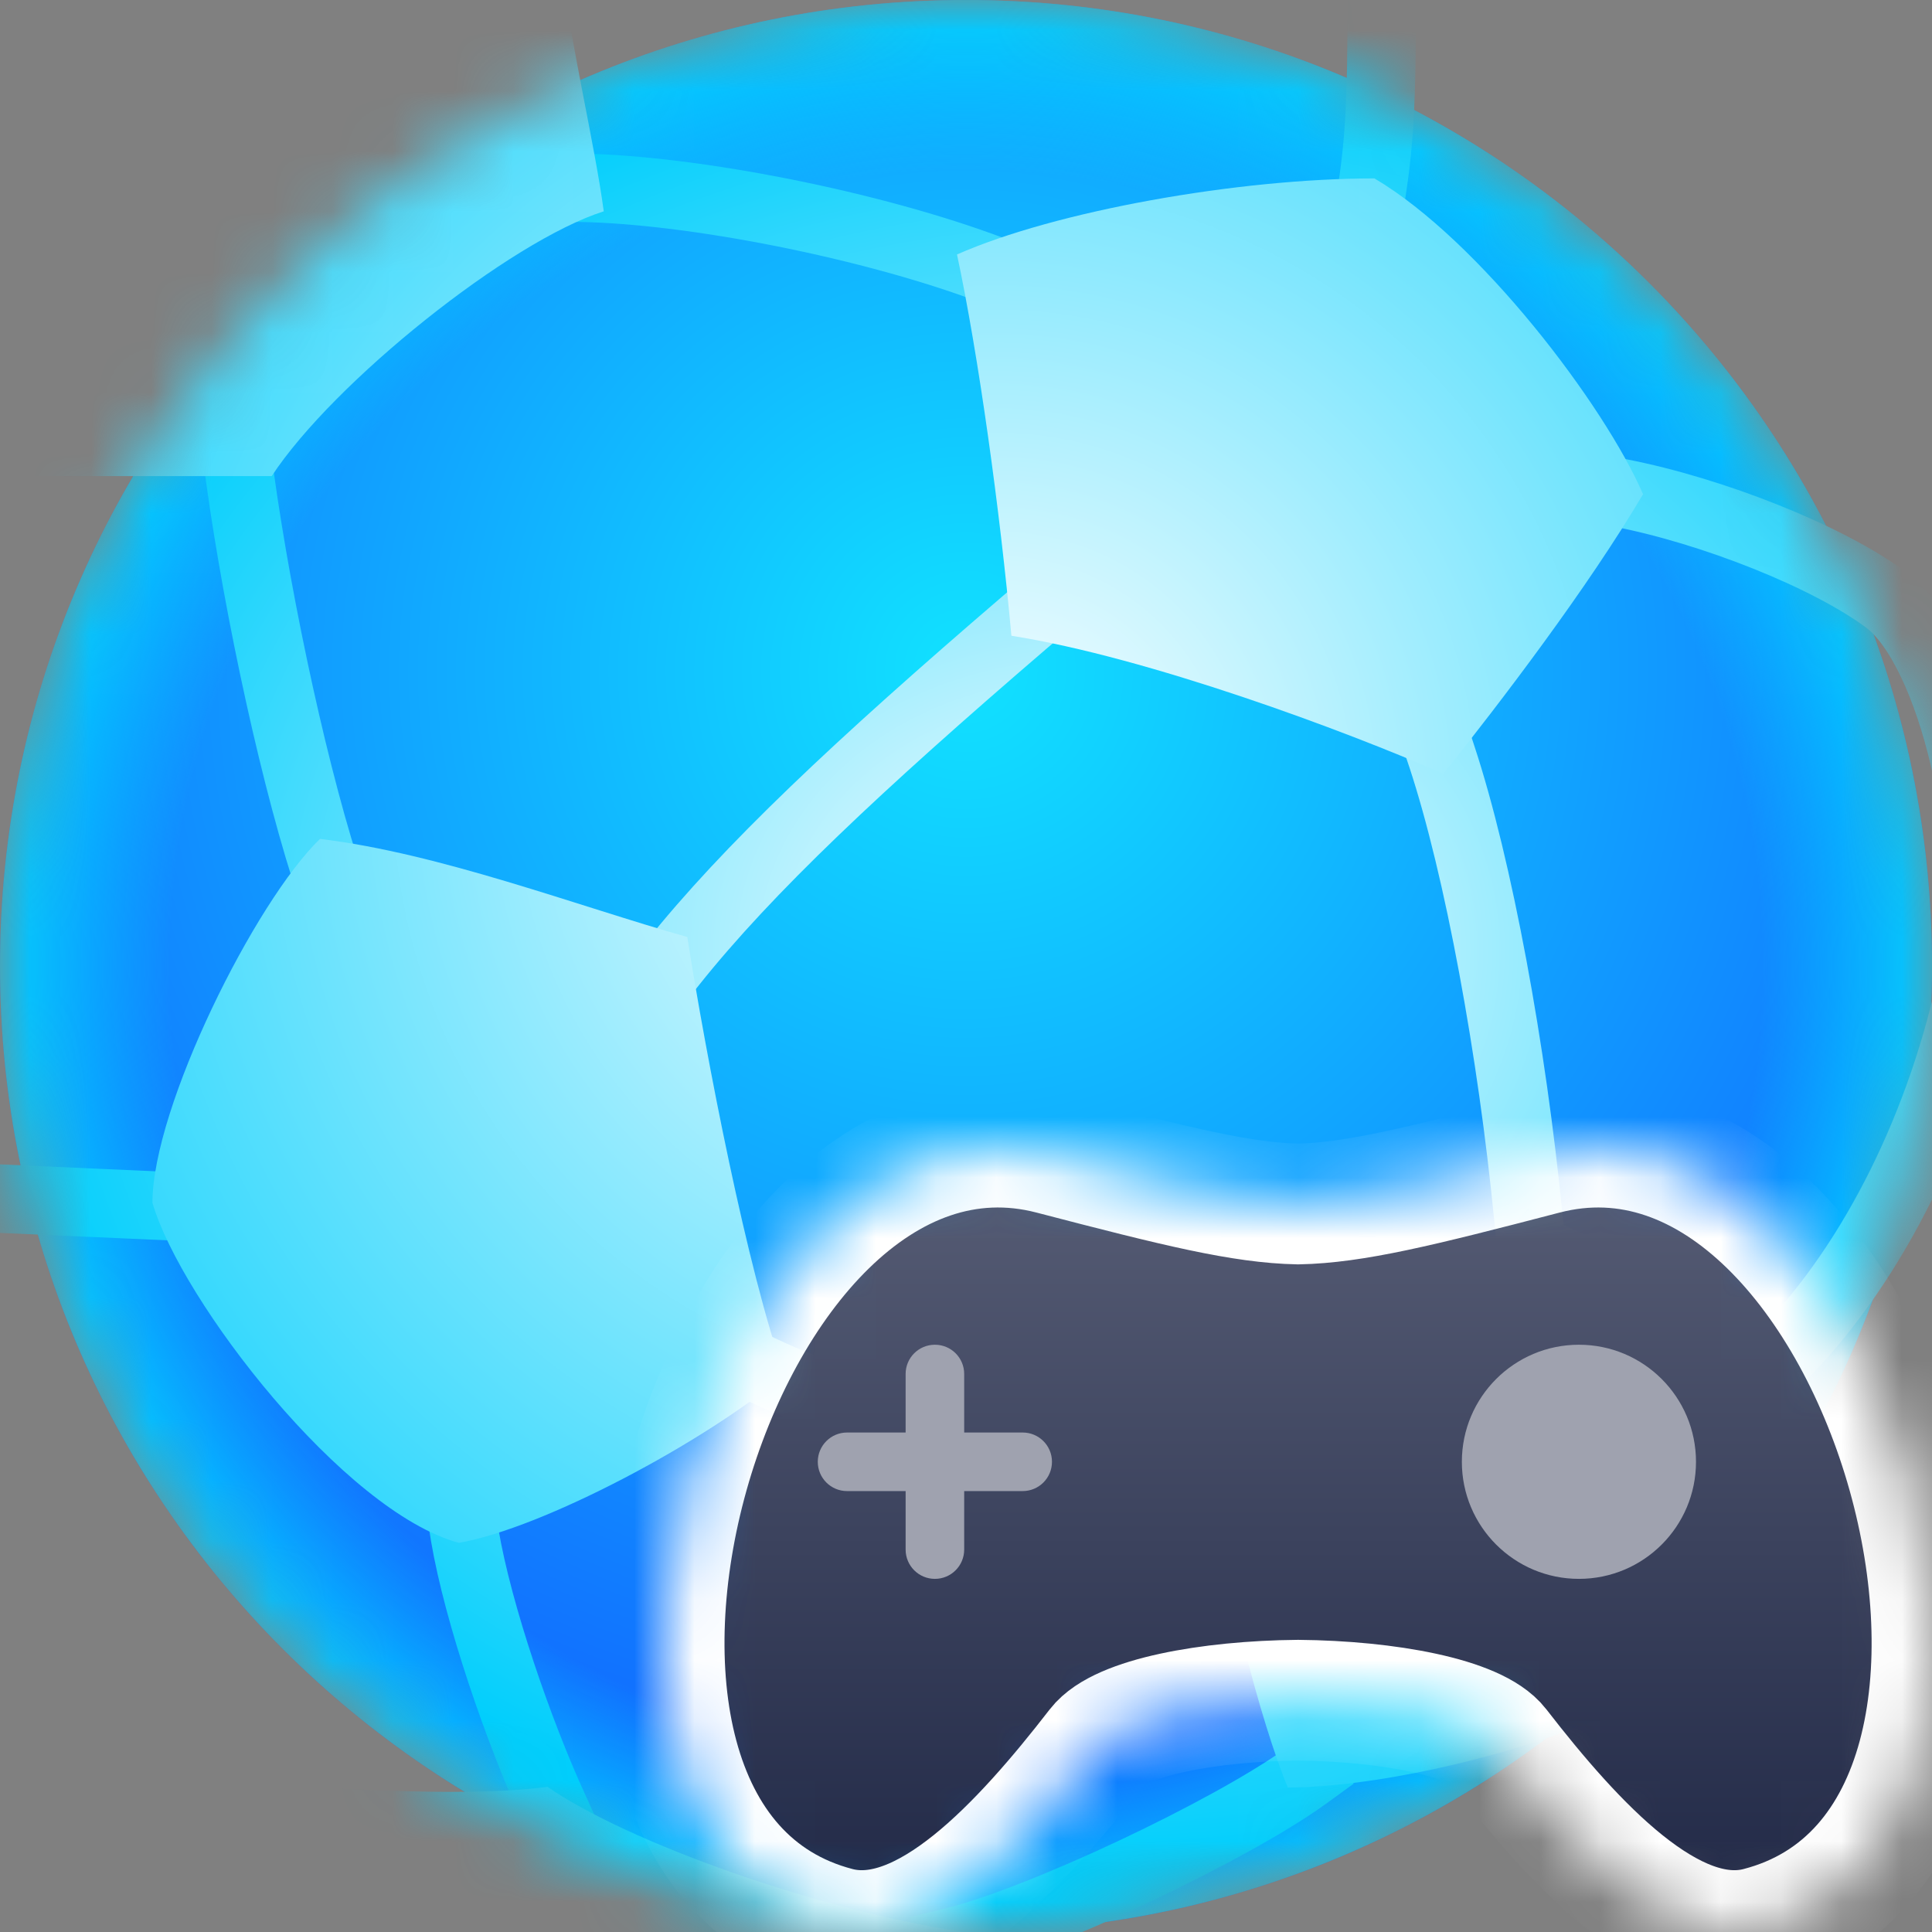 <svg viewBox="0 0 32 32" fill="none" xmlns="http://www.w3.org/2000/svg">
  <rect x="0" y="0" width="32" height="32" fill="#808080" stroke="none"/>
  <mask id="mask0_17305_25640" style="mask-type:alpha" maskUnits="userSpaceOnUse" x="0" y="0" width="32" height="32">
    <path d="M16 32C24.837 32 32 24.837 32 16C32 7.163 24.837 0 16 0C7.163 0 0 7.163 0 16C0 24.837 7.163 32 16 32Z" fill="url(#paint0_linear_17305_25640)"/>
  </mask>
  <g mask="url(#mask0_17305_25640)">
    <path d="M16 32C24.837 32 32 24.837 32 16C32 7.163 24.837 0 16 0C7.163 0 0 7.163 0 16C0 24.837 7.163 32 16 32Z" fill="url(#paint1_radial_17305_25640)"/>
    <path d="M16 32C24.837 32 32 24.837 32 16C32 7.163 24.837 0 16 0C7.163 0 0 7.163 0 16C0 24.837 7.163 32 16 32Z" fill="url(#paint2_radial_17305_25640)"/>
    <mask id="path-3-outside-1_17305_25640" maskUnits="userSpaceOnUse" x="-1.197" y="-1.009" width="35" height="34" fill="black">
      <rect fill="white" x="-1.197" y="-1.009" width="35" height="34"/>
      <path d="M9.446 3.275H8.31V2.942H9.446C11.285 2.942 14.244 3.508 16.287 4.245L16.444 4.302L16.33 4.616L16.173 4.559C14.165 3.834 11.245 3.275 9.446 3.275ZM22.728 3.99L22.689 4.152L22.365 4.073L22.404 3.912C22.464 3.664 22.514 3.407 22.557 3.138C22.689 2.276 22.718 1.557 22.718 0.205V-0.009H23.051V0.205C23.051 1.574 23.022 2.305 22.886 3.189C22.846 3.458 22.793 3.725 22.729 3.99H22.728ZM7.114 21.493L7.102 21.326L7.436 21.305L7.447 21.472C7.555 23.088 7.694 24.399 7.863 25.401C8.078 26.677 8.75 28.635 9.334 29.901L9.402 30.052L9.1 30.193L9.03 30.041C8.436 28.75 7.754 26.767 7.533 25.456C7.362 24.442 7.223 23.121 7.114 21.493ZM15.799 32.331L15.637 32.37L15.558 32.046L15.72 32.007C17.186 31.651 20.3 30.171 21.533 29.282L21.668 29.184L21.864 29.454L21.728 29.553C20.462 30.466 17.308 31.965 15.799 32.331ZM26.791 8.326L26.629 8.294L26.691 7.967L26.855 7.998C28.421 8.301 30.357 9.068 31.349 9.808C32.476 10.649 33.3 13.996 32.84 16.204C32.332 18.64 31.203 20.962 29.684 22.527L29.569 22.647L29.329 22.415L29.445 22.295C30.918 20.778 32.017 18.514 32.513 16.135C32.95 14.044 32.158 10.828 31.15 10.076C30.202 9.37 28.311 8.619 26.791 8.326ZM23.723 12.581L23.67 12.423L23.987 12.318L24.039 12.477C24.653 14.337 25.21 17.388 25.481 20.149L25.497 20.316L25.165 20.349L25.148 20.182C24.88 17.443 24.328 14.414 23.723 12.581ZM20.568 24.559L20.734 24.582L20.688 24.912L20.523 24.89C17.669 24.497 14.348 23.7 12.52 22.827L12.37 22.755L12.514 22.454L12.664 22.526C14.453 23.38 17.745 24.171 20.568 24.559ZM11.268 16.063L11.165 16.193L10.904 15.985L11.008 15.854C12.26 14.284 14.101 12.553 16.858 10.186L16.985 10.077L17.202 10.331L17.075 10.439C14.334 12.793 12.502 14.514 11.268 16.063ZM3.756 7.523L3.736 7.358L4.067 7.316L4.086 7.483C4.352 9.59 4.954 12.491 5.546 14.359L5.596 14.518L5.278 14.62L5.228 14.46C4.629 12.572 4.022 9.651 3.756 7.523ZM2.892 19.815L2.877 20.148L-0.197 20.012L-0.182 19.678L2.891 19.815H2.892Z"/>
    </mask>
    <path d="M9.446 3.275H8.31V2.942H9.446C11.285 2.942 14.244 3.508 16.287 4.245L16.444 4.302L16.33 4.616L16.173 4.559C14.165 3.834 11.245 3.275 9.446 3.275ZM22.728 3.99L22.689 4.152L22.365 4.073L22.404 3.912C22.464 3.664 22.514 3.407 22.557 3.138C22.689 2.276 22.718 1.557 22.718 0.205V-0.009H23.051V0.205C23.051 1.574 23.022 2.305 22.886 3.189C22.846 3.458 22.793 3.725 22.729 3.99H22.728ZM7.114 21.493L7.102 21.326L7.436 21.305L7.447 21.472C7.555 23.088 7.694 24.399 7.863 25.401C8.078 26.677 8.75 28.635 9.334 29.901L9.402 30.052L9.1 30.193L9.03 30.041C8.436 28.75 7.754 26.767 7.533 25.456C7.362 24.442 7.223 23.121 7.114 21.493ZM15.799 32.331L15.637 32.37L15.558 32.046L15.72 32.007C17.186 31.651 20.3 30.171 21.533 29.282L21.668 29.184L21.864 29.454L21.728 29.553C20.462 30.466 17.308 31.965 15.799 32.331ZM26.791 8.326L26.629 8.294L26.691 7.967L26.855 7.998C28.421 8.301 30.357 9.068 31.349 9.808C32.476 10.649 33.3 13.996 32.84 16.204C32.332 18.64 31.203 20.962 29.684 22.527L29.569 22.647L29.329 22.415L29.445 22.295C30.918 20.778 32.017 18.514 32.513 16.135C32.95 14.044 32.158 10.828 31.15 10.076C30.202 9.37 28.311 8.619 26.791 8.326ZM23.723 12.581L23.67 12.423L23.987 12.318L24.039 12.477C24.653 14.337 25.21 17.388 25.481 20.149L25.497 20.316L25.165 20.349L25.148 20.182C24.88 17.443 24.328 14.414 23.723 12.581ZM20.568 24.559L20.734 24.582L20.688 24.912L20.523 24.89C17.669 24.497 14.348 23.7 12.52 22.827L12.37 22.755L12.514 22.454L12.664 22.526C14.453 23.38 17.745 24.171 20.568 24.559ZM11.268 16.063L11.165 16.193L10.904 15.985L11.008 15.854C12.26 14.284 14.101 12.553 16.858 10.186L16.985 10.077L17.202 10.331L17.075 10.439C14.334 12.793 12.502 14.514 11.268 16.063ZM3.756 7.523L3.736 7.358L4.067 7.316L4.086 7.483C4.352 9.59 4.954 12.491 5.546 14.359L5.596 14.518L5.278 14.62L5.228 14.46C4.629 12.572 4.022 9.651 3.756 7.523ZM2.892 19.815L2.877 20.148L-0.197 20.012L-0.182 19.678L2.891 19.815H2.892Z" fill="url(#paint3_radial_17305_25640)"/>
    <path d="M9.446 3.275H8.31V2.942H9.446C11.285 2.942 14.244 3.508 16.287 4.245L16.444 4.302L16.33 4.616L16.173 4.559C14.165 3.834 11.245 3.275 9.446 3.275ZM22.728 3.99L22.689 4.152L22.365 4.073L22.404 3.912C22.464 3.664 22.514 3.407 22.557 3.138C22.689 2.276 22.718 1.557 22.718 0.205V-0.009H23.051V0.205C23.051 1.574 23.022 2.305 22.886 3.189C22.846 3.458 22.793 3.725 22.729 3.99H22.728ZM7.114 21.493L7.102 21.326L7.436 21.305L7.447 21.472C7.555 23.088 7.694 24.399 7.863 25.401C8.078 26.677 8.75 28.635 9.334 29.901L9.402 30.052L9.1 30.193L9.03 30.041C8.436 28.75 7.754 26.767 7.533 25.456C7.362 24.442 7.223 23.121 7.114 21.493ZM15.799 32.331L15.637 32.37L15.558 32.046L15.72 32.007C17.186 31.651 20.3 30.171 21.533 29.282L21.668 29.184L21.864 29.454L21.728 29.553C20.462 30.466 17.308 31.965 15.799 32.331ZM26.791 8.326L26.629 8.294L26.691 7.967L26.855 7.998C28.421 8.301 30.357 9.068 31.349 9.808C32.476 10.649 33.3 13.996 32.84 16.204C32.332 18.64 31.203 20.962 29.684 22.527L29.569 22.647L29.329 22.415L29.445 22.295C30.918 20.778 32.017 18.514 32.513 16.135C32.95 14.044 32.158 10.828 31.15 10.076C30.202 9.37 28.311 8.619 26.791 8.326ZM23.723 12.581L23.67 12.423L23.987 12.318L24.039 12.477C24.653 14.337 25.21 17.388 25.481 20.149L25.497 20.316L25.165 20.349L25.148 20.182C24.88 17.443 24.328 14.414 23.723 12.581ZM20.568 24.559L20.734 24.582L20.688 24.912L20.523 24.89C17.669 24.497 14.348 23.7 12.52 22.827L12.37 22.755L12.514 22.454L12.664 22.526C14.453 23.38 17.745 24.171 20.568 24.559ZM11.268 16.063L11.165 16.193L10.904 15.985L11.008 15.854C12.26 14.284 14.101 12.553 16.858 10.186L16.985 10.077L17.202 10.331L17.075 10.439C14.334 12.793 12.502 14.514 11.268 16.063ZM3.756 7.523L3.736 7.358L4.067 7.316L4.086 7.483C4.352 9.59 4.954 12.491 5.546 14.359L5.596 14.518L5.278 14.62L5.228 14.46C4.629 12.572 4.022 9.651 3.756 7.523ZM2.892 19.815L2.877 20.148L-0.197 20.012L-0.182 19.678L2.891 19.815H2.892Z" stroke="url(#paint4_radial_17305_25640)" stroke-width="0.8" mask="url(#path-3-outside-1_17305_25640)"/>
    <path d="M22.765 2.955C24.509 3.985 26.58 6.718 27.214 8.186C26.301 9.733 24.859 11.625 23.907 12.816C22.281 12.101 19.013 10.887 16.752 10.53C16.566 8.479 16.207 5.881 15.851 4.215C17.474 3.497 20.504 2.955 22.765 2.955ZM5.3 13.895C7.283 14.133 9.56 15.005 11.384 15.52C11.695 17.503 12.376 21.034 12.995 22.77C11.687 23.879 8.988 25.315 7.6 25.554C5.697 25.038 3 21.549 2.525 19.923C2.525 18.336 4.23 14.926 5.3 13.895ZM25.313 20.014C27.007 20.823 28.91 21.604 29.91 22.026C29.91 23.45 28.641 26.452 27.872 27.683C26.525 28.761 23.139 29.607 21.331 29.607C20.907 28.606 20.176 25.913 20.176 24.644C21.639 23.642 24.236 21.168 25.313 20.014ZM0.222 7.886V5.259L3.738 1.242L9.288 -0.626C9.459 0.781 9.854 2.401 10 3.5C8.441 3.996 5.524 6.328 4.5 7.886H0.222ZM3.854 29.52C5.282 29.596 7.562 29.79 9.069 29.596C10.344 30.485 13.588 31.682 16.176 32.031C16.099 32.905 16.112 33.743 16.215 34.541C10.523 34.155 7.639 33.949 7.562 33.922C7.446 33.884 2.425 29.443 3.854 29.52Z" fill="url(#paint5_radial_17305_25640)"/>
  </g>
  <mask id="path-5-inside-2_17305_25640" fill="white">
    <path d="M21.5 19.942C22.429 19.922 23.487 19.662 25.581 19.116C31.198 17.654 34.827 30.442 29.131 31.925C27.694 32.3 26.083 30.553 24.824 28.927C24.452 28.447 22.978 28.174 21.5 28.161C20.022 28.174 18.548 28.447 18.176 28.927C16.917 30.553 15.306 32.3 13.869 31.925C8.173 30.442 11.802 17.654 17.419 19.116C19.513 19.662 20.571 19.922 21.5 19.942Z"/>
  </mask>
  <path d="M21.5 19.942C22.429 19.922 23.487 19.662 25.581 19.116C31.198 17.654 34.827 30.442 29.131 31.925C27.694 32.3 26.083 30.553 24.824 28.927C24.452 28.447 22.978 28.174 21.5 28.161C20.022 28.174 18.548 28.447 18.176 28.927C16.917 30.553 15.306 32.3 13.869 31.925C8.173 30.442 11.802 17.654 17.419 19.116C19.513 19.662 20.571 19.922 21.5 19.942Z" fill="url(#paint6_linear_17305_25640)" stroke="white" stroke-width="2" mask="url(#path-5-inside-2_17305_25640)"/>
  <path d="M15 22.757C15 22.489 15.217 22.273 15.485 22.273C15.753 22.273 15.97 22.489 15.97 22.757V25.666C15.97 25.934 15.753 26.151 15.485 26.151C15.217 26.151 15 25.934 15 25.666V22.757Z" fill="#9FA2AF"/>
  <path d="M14.03 24.697C13.762 24.697 13.545 24.48 13.545 24.212C13.545 23.944 13.762 23.727 14.03 23.727L16.939 23.727C17.207 23.727 17.424 23.944 17.424 24.212C17.424 24.48 17.207 24.697 16.939 24.697H14.03Z" fill="#9FA2AF"/>
  <circle cx="26.152" cy="24.212" r="1.939" fill="#9FA2AF"/>
  <defs>
    <linearGradient id="paint0_linear_17305_25640" x1="16" y1="0" x2="16" y2="32" gradientUnits="userSpaceOnUse">
      <stop stop-color="#1E93FA"/>
      <stop offset="1" stop-color="#0E54DC"/>
    </linearGradient>
    <radialGradient id="paint1_radial_17305_25640" cx="0" cy="0" r="1" gradientUnits="userSpaceOnUse" gradientTransform="translate(16 11.152) rotate(90) scale(25.212)">
      <stop stop-color="#11E2FF"/>
      <stop offset="1" stop-color="#1141FF"/>
    </radialGradient>
    <radialGradient id="paint2_radial_17305_25640" cx="0" cy="0" r="1" gradientUnits="userSpaceOnUse" gradientTransform="translate(16 16) rotate(90) scale(16)">
      <stop offset="0.817" stop-color="#00D4FF" stop-opacity="0"/>
      <stop offset="1" stop-color="#00D4FF"/>
    </radialGradient>
    <radialGradient id="paint3_radial_17305_25640" cx="0" cy="0" r="1" gradientUnits="userSpaceOnUse" gradientTransform="translate(17.972 15.745) rotate(90) scale(15.178 18.416)">
      <stop stop-color="white"/>
      <stop offset="1" stop-color="#00CEFC"/>
    </radialGradient>
    <radialGradient id="paint4_radial_17305_25640" cx="0" cy="0" r="1" gradientUnits="userSpaceOnUse" gradientTransform="translate(17.972 15.745) rotate(90) scale(15.178 18.416)">
      <stop stop-color="white"/>
      <stop offset="1" stop-color="#00CEFC"/>
    </radialGradient>
    <radialGradient id="paint5_radial_17305_25640" cx="0" cy="0" r="1" gradientUnits="userSpaceOnUse" gradientTransform="translate(16.485 13.091) rotate(90) scale(19.879 19.879)">
      <stop stop-color="white"/>
      <stop offset="1" stop-color="#00CEFC"/>
    </radialGradient>
    <linearGradient id="paint6_linear_17305_25640" x1="21.5" y1="19.02" x2="21.5" y2="32.02" gradientUnits="userSpaceOnUse">
      <stop stop-color="#585E76"/>
      <stop offset="1" stop-color="#1F2745"/>
    </linearGradient>
  </defs>
</svg>
